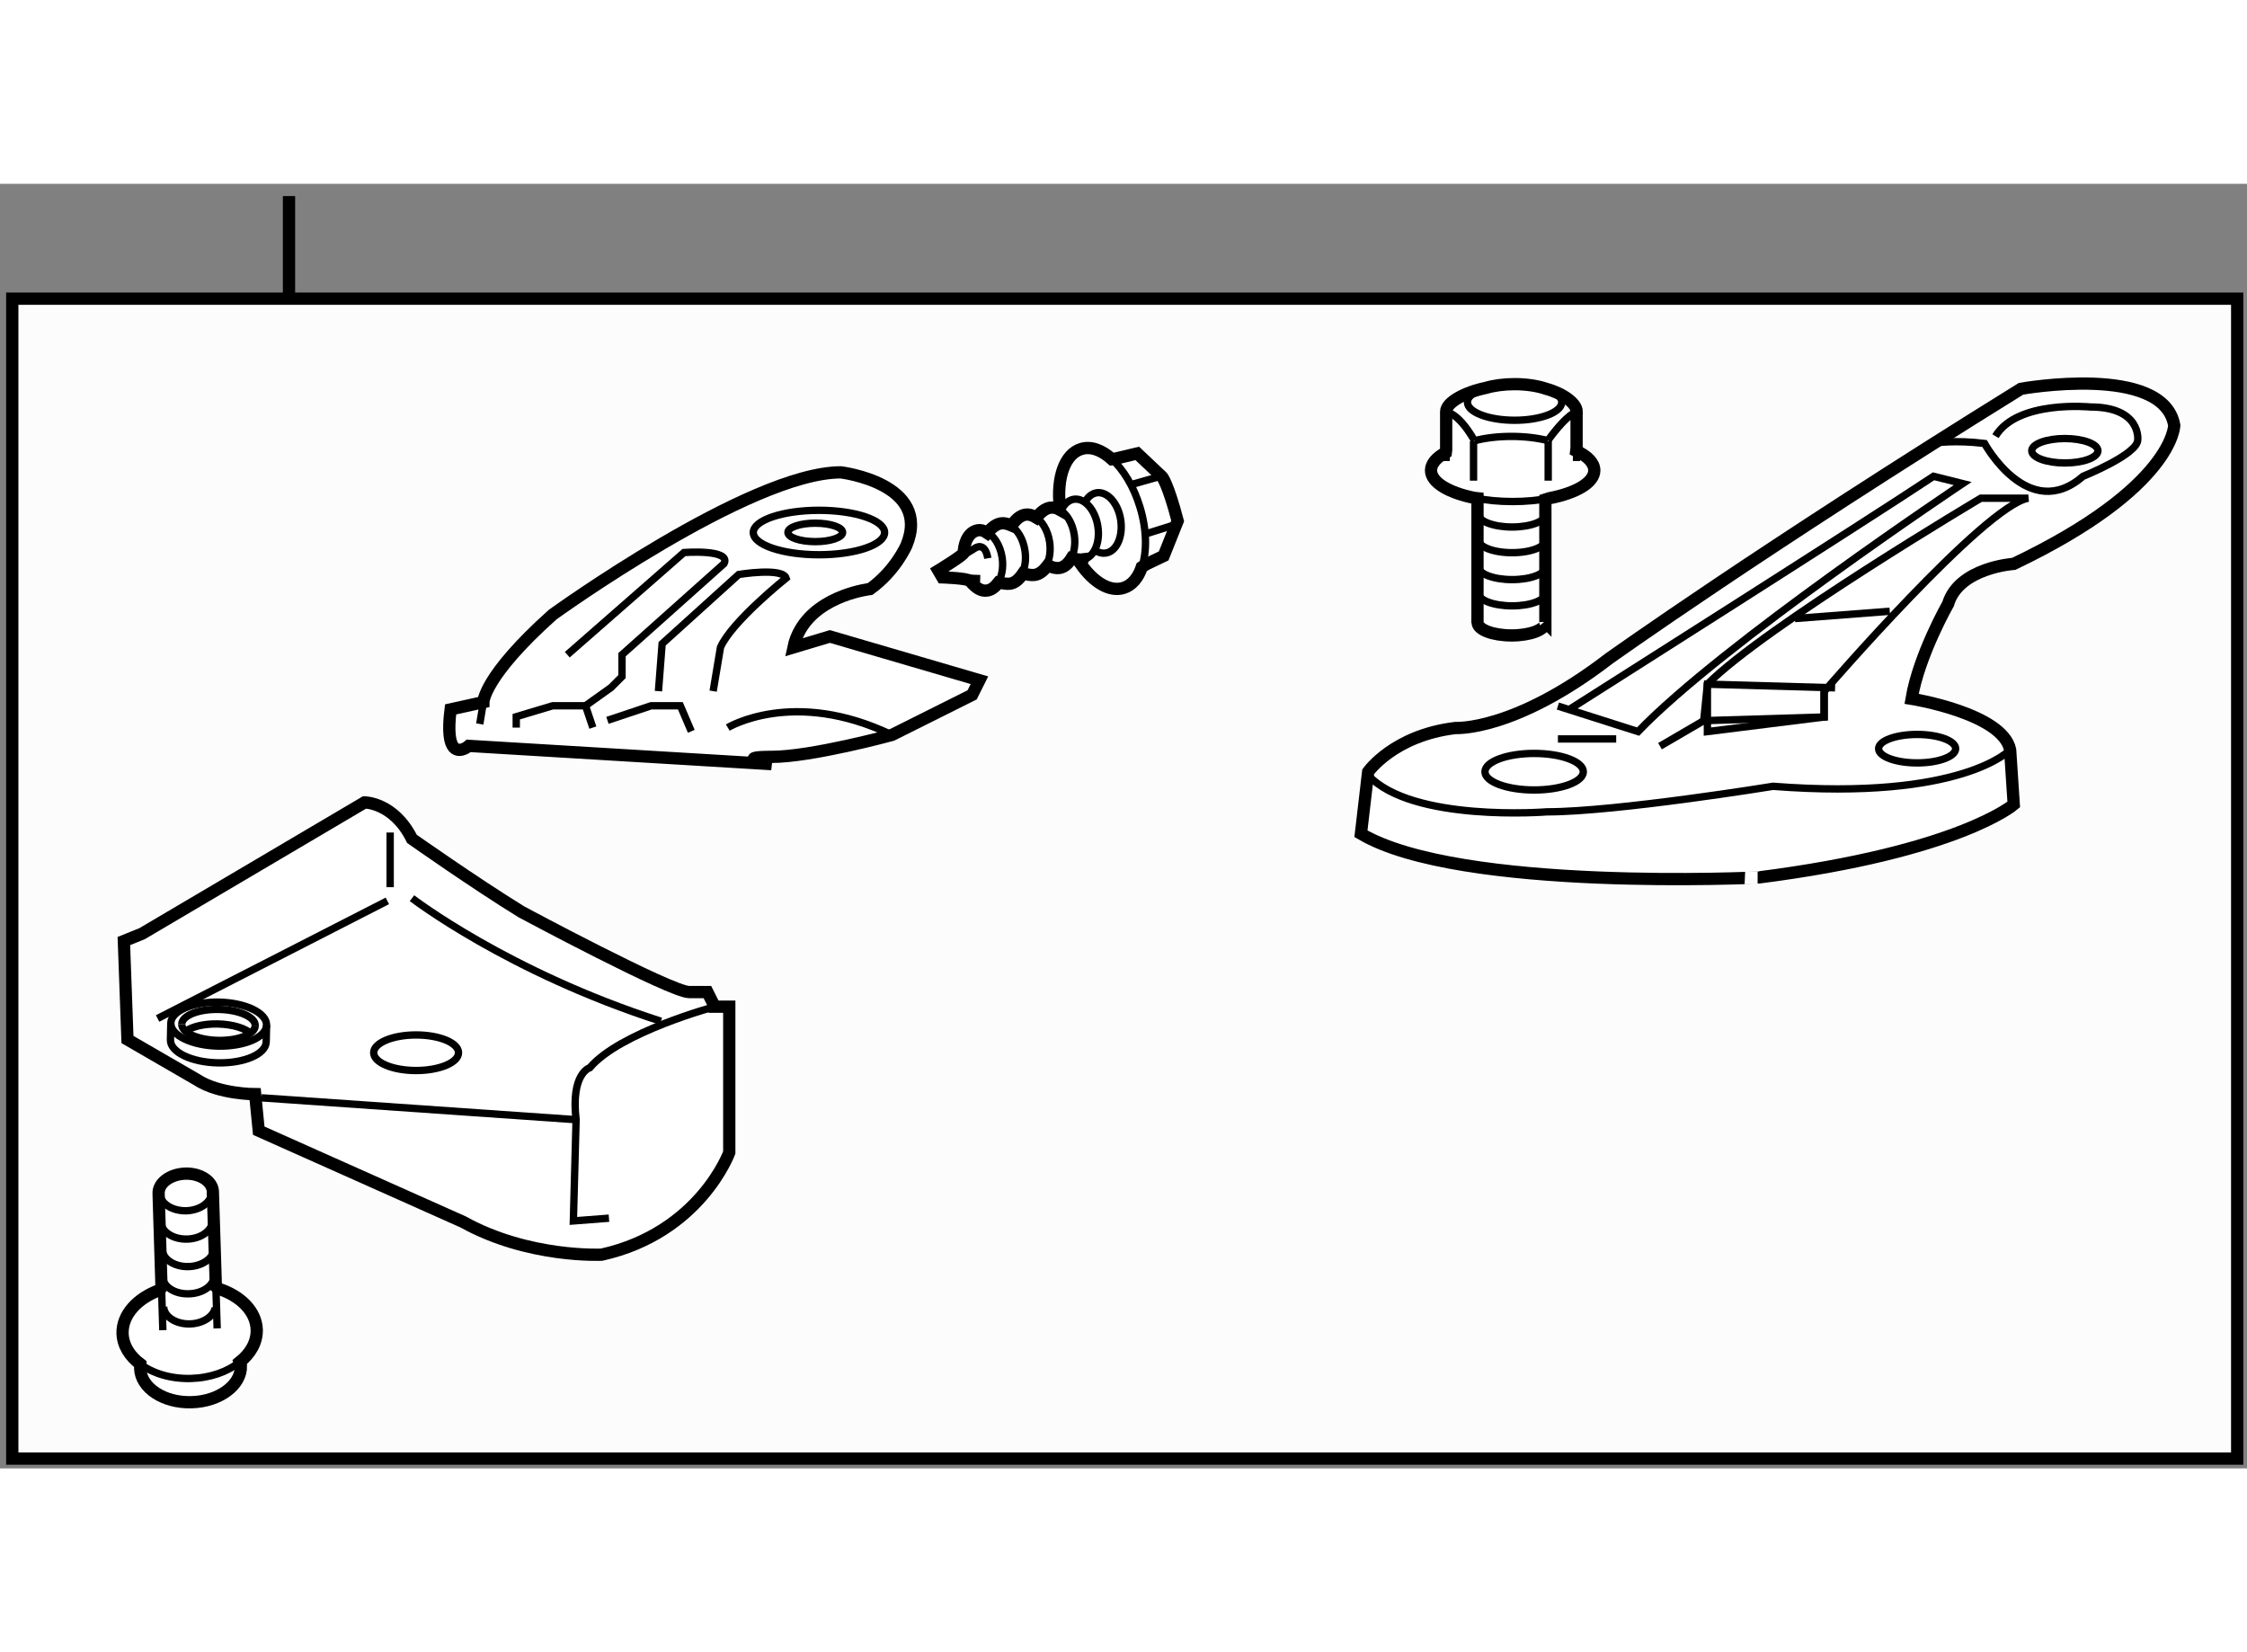 <?xml version="1.0" encoding="utf-8"?>
<!-- Generator: Adobe Illustrator 15.1.0, SVG Export Plug-In . SVG Version: 6.00 Build 0)  -->
<!DOCTYPE svg PUBLIC "-//W3C//DTD SVG 1.1//EN" "http://www.w3.org/Graphics/SVG/1.1/DTD/svg11.dtd">
<svg version="1.1" xmlns="http://www.w3.org/2000/svg" xmlns:xlink="http://www.w3.org/1999/xlink" x="0px" y="0px" width="244.8px"
	 height="180px" viewBox="10.117 122.749 91.59 52.361" enable-background="new 0 0 244.8 180" xml:space="preserve">
	
<rect x="10.117" y="122.749" width="91.59" height="52.361" fill="#808080" stroke="none"/>
	
<g><polygon fill="#FCFCFC" stroke="#000000" stroke-width="0.5" points="101.307,174.71 10.617,174.71 10.617,127.431 
			56.791,127.431 101.307,127.431 		"></polygon><line fill="#FCFCFC" stroke="#000000" stroke-width="0.5" x1="21.897" y1="123.249" x2="21.897" y2="127.431"></line></g><g><path fill="#FFFFFF" stroke="#000000" stroke-width="0.5" d="M39.25,156.29l-0.299-0.596c0,0,0,0-0.743,0
			c-0.742,0-6.839-3.27-6.839-3.27c-1.931-1.19-4.46-2.974-4.46-2.974c-0.742-1.487-1.931-1.487-1.931-1.487l-9.071,5.352
			l-0.741,0.299l0.147,4.015l2.824,1.634c0.894,0.595,2.38,0.594,2.38,0.594l0.147,1.488l8.327,3.717
			c2.676,1.486,5.649,1.336,5.649,1.336c4.012-0.892,5.203-4.163,5.203-4.163v-5.944H39.25z"></path><path fill="none" stroke="#000000" stroke-width="0.3" d="M28.807,158.165c0,0.401-0.774,0.727-1.729,0.727
			c-0.957,0-1.729-0.325-1.729-0.727c0-0.398,0.771-0.723,1.729-0.723C28.033,157.442,28.807,157.767,28.807,158.165z"></path><line fill="none" stroke="#000000" stroke-width="0.3" x1="16.541" y1="156.771" x2="25.906" y2="151.977"></line><line fill="none" stroke="#000000" stroke-width="0.3" x1="26.02" y1="151.419" x2="26.02" y2="149.191"></line><path fill="none" stroke="#000000" stroke-width="0.3" d="M26.91,151.867c0,0,3.902,3.009,10.147,5.017"></path><path fill="none" stroke="#000000" stroke-width="0.3" d="M39.25,156.29c0,0-3.867,1.039-5.092,2.488c0,0-0.781,0.224-0.559,2.118
			l-0.111,4.127l1.451-0.112"></path><line fill="none" stroke="#000000" stroke-width="0.3" x1="20.777" y1="160.005" x2="33.6" y2="160.896"></line><path fill="none" stroke="#000000" stroke-width="0.3" d="M20.982,157.042c-0.012,0.492-0.891,0.873-1.972,0.855
			c-1.076-0.023-1.939-0.441-1.931-0.934"></path><path fill="none" stroke="#000000" stroke-width="0.3" d="M17.065,157.647c-0.009,0.492,0.855,0.912,1.932,0.932
			c1.079,0.022,1.96-0.359,1.97-0.854l0.015-0.684c0.009-0.496-0.855-0.912-1.935-0.936c-1.078-0.02-1.957,0.363-1.968,0.857
			L17.065,157.647z"></path><path fill="none" stroke="#000000" stroke-width="0.3" d="M20.521,157.062c-0.007,0.349-0.684,0.617-1.51,0.603
			c-0.827-0.019-1.493-0.313-1.485-0.663"></path><path fill="none" stroke="#000000" stroke-width="0.3" d="M20.521,157.062c0.006-0.35-0.659-0.645-1.484-0.661
			c-0.828-0.019-1.502,0.251-1.511,0.601"></path><path fill="none" stroke="#000000" stroke-width="0.3" d="M20.367,157.407c-0.222-0.23-0.752-0.4-1.375-0.413
			c-0.559-0.011-1.05,0.109-1.311,0.299"></path></g><g><path fill="#FFFFFF" stroke="#000000" stroke-width="0.5" d="M18.916,167.697l-0.121-3.814l-0.007,0.064
			c0.007-0.036,0.007-0.073,0.007-0.11c-0.011-0.429-0.519-0.76-1.126-0.742c-0.613,0.021-1.102,0.381-1.087,0.807l0,0l0.119,3.828
			l-0.066,0.108c-0.917,0.328-1.542,1.005-1.522,1.771c0.015,0.486,0.287,0.924,0.725,1.25l-0.007,0.178
			c0.028,0.791,0.961,1.408,2.093,1.375c1.132-0.029,2.036-0.699,2.013-1.488l-0.052-0.145c0.445-0.354,0.71-0.818,0.697-1.32
			c-0.021-0.747-0.654-1.38-1.555-1.67L18.916,167.697z"></path><path fill="none" stroke="#000000" stroke-width="0.3" d="M19.884,170.778c-0.489,0.389-1.194,0.644-1.984,0.666
			c-0.814,0.023-1.552-0.205-2.063-0.586"></path><path fill="none" stroke="#000000" stroke-width="0.3" d="M18.735,163.947c-0.063,0.358-0.497,0.645-1.025,0.662
			c-0.581,0.012-1.062-0.299-1.075-0.706"></path><path fill="none" stroke="#000000" stroke-width="0.3" d="M18.769,165.102c-0.062,0.357-0.493,0.645-1.021,0.661
			c-0.58,0.016-1.062-0.299-1.073-0.708"></path><path fill="none" stroke="#000000" stroke-width="0.3" d="M18.832,166.221c-0.066,0.36-0.494,0.645-1.025,0.663
			c-0.584,0.016-1.063-0.3-1.075-0.707"></path><path fill="none" stroke="#000000" stroke-width="0.3" d="M18.839,167.337c-0.059,0.36-0.491,0.642-1.018,0.656
			c-0.586,0.02-1.065-0.296-1.077-0.703"></path><path fill="none" stroke="#000000" stroke-width="0.3" d="M18.889,168.559c-0.061,0.357-0.497,0.646-1.028,0.662
			c-0.578,0.015-1.062-0.3-1.073-0.703"></path><line fill="none" stroke="#000000" stroke-width="0.3" x1="16.755" y1="169.476" x2="16.701" y2="167.729"></line><line fill="none" stroke="#000000" stroke-width="0.3" x1="18.969" y1="169.403" x2="18.916" y2="167.697"></line></g><g><path fill="#FFFFFF" stroke="#000000" stroke-width="0.5" d="M29.224,145.659c0,0-0.047,0.042-0.117,0.083
			c-0.267,0.148-0.857,0.299-0.623-1.57l1.336-0.295c0,0,0-1.043,2.825-3.569c0,0,8.027-5.798,11.746-5.798
			c0,0,3.716,0.446,2.675,2.973c0,0-0.446,1.041-1.485,1.783c0,0-2.04,0.228-2.854,1.672c-0.12,0.21-0.214,0.444-0.269,0.708
			l1.486-0.446l6.096,1.784l-0.298,0.596l-3.27,1.634c0,0-3.271,0.893-4.905,0.893c-1.638,0,0,0.296,0,0.296L29.224,145.659z"></path><line fill="none" stroke="#000000" stroke-width="0.3" x1="29.82" y1="143.877" x2="29.673" y2="144.768"></line><polyline fill="none" stroke="#000000" stroke-width="0.3" points="31.16,144.914 31.16,144.469 32.645,144.024 33.982,144.024 
			34.282,144.914 		"></polyline><path fill="none" stroke="#000000" stroke-width="0.3" d="M33.24,141.943l4.757-4.165c0,0,1.933-0.146,1.635,0.449l-4.161,3.716
			v0.891l-0.446,0.447l-1.042,0.743"></path><path fill="none" stroke="#000000" stroke-width="0.3" d="M39.186,143.428l0.298-1.782c0.445-1.04,2.676-2.825,2.676-2.825
			c-0.147-0.443-1.931-0.148-1.931-0.148l-3.123,2.824l-0.15,1.932"></path><polyline fill="none" stroke="#000000" stroke-width="0.3" points="34.877,144.619 36.658,144.024 37.849,144.024 38.295,145.066 
					"></polyline><path fill="none" stroke="#000000" stroke-width="0.3" d="M39.782,144.914c0,0,2.676-1.633,6.69,0.299"></path><ellipse fill="none" stroke="#000000" stroke-width="0.3" cx="43.498" cy="136.963" rx="2.676" ry="0.906"></ellipse><ellipse fill="none" stroke="#000000" stroke-width="0.3" cx="43.348" cy="136.958" rx="1.115" ry="0.376"></ellipse></g><g><path fill="#FFFFFF" stroke="#000000" stroke-width="0.5" d="M53.309,136.03c-0.122-0.069-0.253-0.099-0.386-0.078
			c-0.22,0.033-0.398,0.199-0.563,0.403c-0.181-0.109-0.311-0.14-0.44-0.121c-0.227,0.036-0.402,0.2-0.566,0.443
			c-0.178-0.076-0.309-0.106-0.439-0.087c-0.219,0.035-0.398,0.201-0.556,0.39c-0.156-0.106-0.267-0.126-0.378-0.11
			c-0.326,0.053-0.557,0.396-0.585,0.92c0.035,0.071-1.03,0.721-1.03,0.721l0.163,0.279c0,0,1.041,0.034,1.127,0.148
			c0.262,0.314,0.476,0.422,0.696,0.389c0.166-0.023,0.308-0.123,0.467-0.326c0.182,0.031,0.324,0.066,0.468,0.047
			c0.197-0.029,0.362-0.17,0.53-0.416c0.187,0.046,0.327,0.076,0.473,0.059c0.206-0.03,0.375-0.178,0.539-0.391
			c0.183,0.094,0.327,0.127,0.468,0.108c0.191-0.028,0.351-0.16,0.501-0.4c0.176,0.038,0.317,0.072,0.458,0.054l-0.078,0.195
			c0.52,0.736,1.168,1.135,1.73,0.965c0.346-0.104,0.602-0.413,0.75-0.849l0.18-0.116l0.711-0.34l0.571-1.428
			c-0.396-1.51-0.628-1.789-0.628-1.789l-1.018-0.961l-0.863,0.205l-0.173,0.03c-0.409-0.37-0.852-0.537-1.244-0.417
			c-0.68,0.203-1.008,1.178-0.878,2.354L53.309,136.03z"></path><path fill="none" stroke="#000000" stroke-width="0.3" d="M55.439,133.975c0.468,0.425,0.892,1.116,1.144,1.95
			c0.282,0.924,0.291,1.818,0.076,2.448"></path><line fill="none" stroke="#000000" stroke-width="0.3" x1="57.272" y1="134.712" x2="56.263" y2="134.999"></line><line fill="none" stroke="#000000" stroke-width="0.3" x1="57.88" y1="136.685" x2="56.834" y2="137.013"></line><path fill="none" stroke="#000000" stroke-width="0.3" d="M50.767,139.053c0.179-0.252,0.261-0.647,0.198-1.073
			c-0.079-0.507-0.345-0.911-0.657-1.057"></path><path fill="none" stroke="#000000" stroke-width="0.3" d="M51.762,138.67c0.134-0.251,0.191-0.6,0.133-0.97
			c-0.071-0.478-0.309-0.864-0.597-1.029"></path><path fill="none" stroke="#000000" stroke-width="0.3" d="M52.776,138.294c0.126-0.248,0.177-0.588,0.124-0.951
			c-0.075-0.477-0.313-0.862-0.6-1.027"></path><path fill="none" stroke="#000000" stroke-width="0.3" d="M53.759,138.052c0.143-0.253,0.204-0.612,0.147-0.991
			c-0.073-0.479-0.309-0.866-0.598-1.03"></path><path fill="none" stroke="#000000" stroke-width="0.3" d="M54.256,138.062c0.441-0.068,0.717-0.668,0.611-1.347
			c-0.104-0.68-0.545-1.173-0.98-1.108c-0.219,0.035-0.396,0.201-0.508,0.443"></path><path fill="none" stroke="#000000" stroke-width="0.3" d="M54.774,137.7c0.129,0.086,0.273,0.122,0.412,0.1
			c0.444-0.065,0.713-0.668,0.613-1.348c-0.102-0.676-0.539-1.174-0.982-1.109c-0.218,0.037-0.399,0.205-0.506,0.445"></path><path fill="none" stroke="#000000" stroke-width="0.3" d="M49.431,137.861l0.412-0.251c0,0,0.416-0.32,0.539,0.404"></path><line fill="none" stroke="#000000" stroke-width="0.3" x1="50.071" y1="138.842" x2="49.569" y2="138.824"></line></g><g><path fill="#FFFFFF" stroke="#000000" stroke-width="0.5" d="M65.59,149.24l0.295-2.525c0,0,1.041-1.487,3.566-1.785
			c0,0,2.382,0.147,6.246-2.826c0,0,6.246-4.46,16.799-11c0,0,5.8-1.041,6.245,1.487c0,0,0,2.526-6.542,5.649
			c0,0-2.23,0.146-2.676,1.633c0,0-1.188,2.083-1.488,3.867c0,0,3.718,0.594,4.017,2.08l0.147,2.229c0,0-2.23,1.934-10.408,2.975
			C81.792,151.024,69.605,151.619,65.59,149.24z"></path><path fill="none" stroke="#000000" stroke-width="0.3" d="M74.655,146.715c0,0.408-0.897,0.742-2.004,0.742
			c-1.107,0-2.006-0.334-2.006-0.742c0-0.413,0.898-0.748,2.006-0.748C73.757,145.967,74.655,146.302,74.655,146.715z"></path><path fill="none" stroke="#000000" stroke-width="0.3" d="M95.631,133.631c0,0.274-0.607,0.497-1.349,0.497
			c-0.743,0-1.349-0.223-1.349-0.497c0-0.277,0.605-0.499,1.349-0.499C95.024,133.132,95.631,133.354,95.631,133.631z"></path><ellipse fill="none" stroke="#000000" stroke-width="0.3" cx="88.261" cy="145.773" rx="1.57" ry="0.58"></ellipse><path fill="none" stroke="#000000" stroke-width="0.3" d="M74.063,144.187c0,0,12.189-7.731,14.867-9.516l1.188,0.297
			c0,0-9.811,6.542-13.231,10.109l-3.269-1.041"></path><path fill="none" stroke="#000000" stroke-width="0.3" d="M92.794,135.563h-1.934c0,0-8.771,5.204-11.148,7.581v1.933l4.758-0.595
			v-1.039C84.47,143.443,91.01,135.862,92.794,135.563z"></path><line fill="none" stroke="#000000" stroke-width="0.3" x1="83.279" y1="140.469" x2="87.146" y2="140.172"></line><polyline fill="none" stroke="#000000" stroke-width="0.3" points="84.917,143.293 79.712,143.145 79.562,144.632 		"></polyline><polyline fill="none" stroke="#000000" stroke-width="0.3" points="84.47,143.443 84.47,144.482 79.562,144.632 77.78,145.672 		
			"></polyline><path fill="none" stroke="#000000" stroke-width="0.3" d="M88.97,133.312c0,0,0.85-0.128,2.04,0.021c0,0,1.784,3.271,4.014,1.338
			c0,0,2.23-0.893,2.23-1.487c0,0,0.148-1.338-1.932-1.338c0,0-2.973-0.297-3.867,1.189"></path><path fill="none" stroke="#000000" stroke-width="0.3" d="M92.052,145.82c0,0-1.934,2.083-9.664,1.487
			c0,0-6.394,1.041-9.216,1.041c0,0-5.504,0.439-7.287-1.494"></path><line fill="none" stroke="#000000" stroke-width="0.3" x1="73.619" y1="145.377" x2="75.995" y2="145.377"></line></g><g><path fill="#FFFFFF" stroke="#000000" stroke-width="0.5" d="M74.385,132.036c0-0.34-0.566-0.748-1.249-0.932l0,0
			c-0.339-0.117-0.791-0.189-1.28-0.189c-0.443,0-0.85,0.057-1.178,0.154l0,0c-0.829,0.172-1.614,0.582-1.614,0.967v0.007v1.546
			l-0.013,0.109c-0.379,0.205-0.604,0.459-0.604,0.732c0,0.486,0.712,0.907,1.759,1.12l0.135,0.015v5.086l0.007-0.02
			c0,0.293,0.621,0.527,1.385,0.527c0.758,0,1.375-0.234,1.375-0.527c0-0.006,0-0.016-0.006-0.025l0.006,0.006v-4.995l0.166-0.053
			c1.085-0.208,1.828-0.637,1.828-1.134c0-0.302-0.272-0.58-0.736-0.799l0.014-0.121v-1.468L74.385,132.036z"></path><line fill="none" stroke="#000000" stroke-width="0.3" x1="69.064" y1="133.589" x2="69.064" y2="134.048"></line><line fill="none" stroke="#000000" stroke-width="0.3" x1="70.18" y1="133.243" x2="70.18" y2="134.849"></line><line fill="none" stroke="#000000" stroke-width="0.3" x1="73.223" y1="133.243" x2="73.223" y2="134.849"></line><line fill="none" stroke="#000000" stroke-width="0.3" x1="74.379" y1="133.511" x2="74.379" y2="134.048"></line><path fill="none" stroke="#000000" stroke-width="0.3" d="M73.136,131.104c0.39,0.133,0.639,0.328,0.639,0.547
			c0,0.406-0.856,0.736-1.919,0.736s-1.925-0.33-1.925-0.736c0-0.234,0.292-0.447,0.747-0.582"></path><path fill="none" stroke="#000000" stroke-width="0.3" d="M73.125,139.401c0,0.008,0,0.018,0,0.024
			c0,0.293-0.61,0.527-1.373,0.527c-0.762,0-1.376-0.234-1.376-0.527"></path><path fill="none" stroke="#000000" stroke-width="0.3" d="M73.125,138.333c0,0.004,0,0.015,0,0.02c0,0.295-0.61,0.529-1.373,0.529
			c-0.762,0-1.376-0.234-1.376-0.529"></path><path fill="none" stroke="#000000" stroke-width="0.3" d="M73.125,137.229c0,0.011,0,0.019,0,0.028
			c0,0.289-0.61,0.528-1.373,0.528c-0.762,0-1.376-0.239-1.376-0.528"></path><path fill="none" stroke="#000000" stroke-width="0.3" d="M73.125,136.188c0,0.008,0,0.016,0,0.025
			c0,0.289-0.61,0.525-1.373,0.525c-0.762,0-1.376-0.236-1.376-0.525"></path><path fill="none" stroke="#000000" stroke-width="0.3" d="M70.221,133.222c0.425-0.113,0.946-0.177,1.503-0.177
			c0.55,0,1.06,0.063,1.483,0.17"></path><path fill="none" stroke="#000000" stroke-width="0.3" d="M73.274,135.564c-0.45,0.087-0.96,0.136-1.5,0.136
			c-0.566,0-1.101-0.054-1.567-0.149"></path><path fill="none" stroke="#000000" stroke-width="0.3" d="M70.221,133.222c-0.73-1.273-1.217-1.148-1.157-1.186"></path><path fill="none" stroke="#000000" stroke-width="0.3" d="M73.208,133.215c0.816-1.12,1.178-1.179,1.178-1.179"></path></g>


</svg>